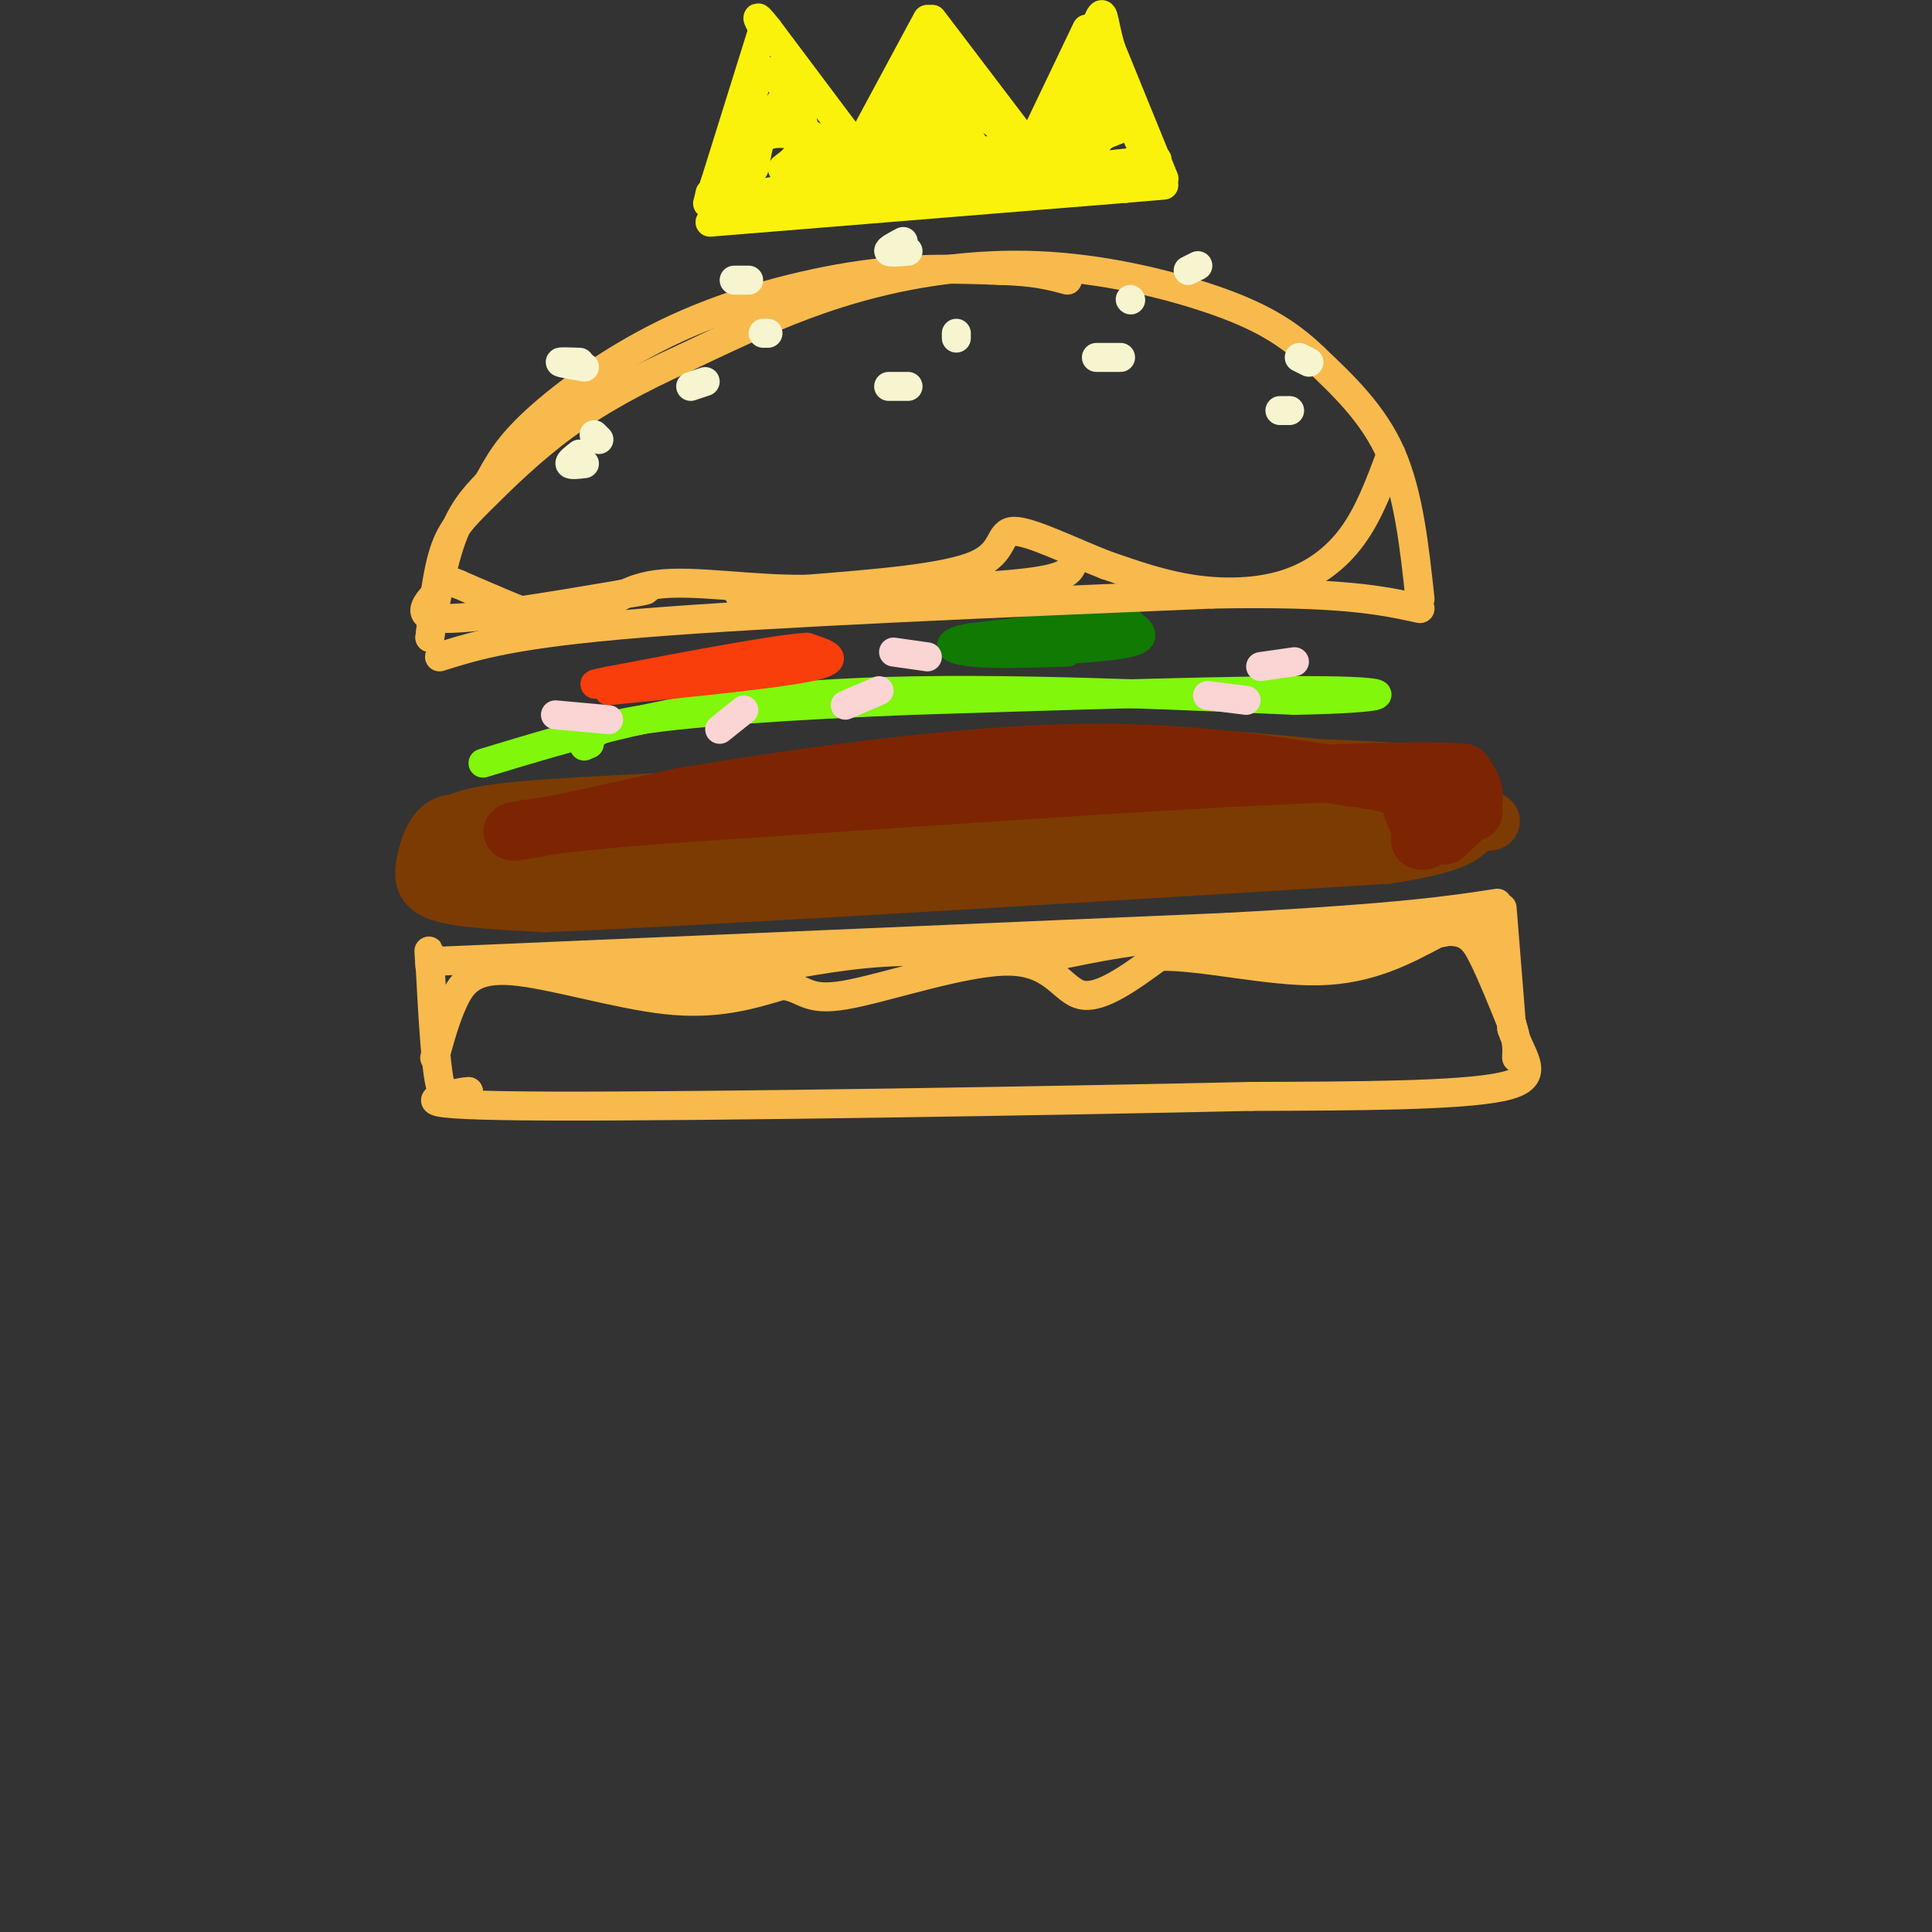 <svg viewBox='0 0 400 400' version='1.1' xmlns='http://www.w3.org/2000/svg' xmlns:xlink='http://www.w3.org/1999/xlink'><rect x="0" y="0" width="400" height="400" fill="#333333" stroke="none"/><g fill='none' stroke='rgb(124,59,2)' stroke-width='12' stroke-linecap='round' stroke-linejoin='round'><path d='M284,164c-9.750,2.583 -19.500,5.167 -28,6c-8.500,0.833 -15.750,-0.083 -23,-1'/><path d='M233,169c-13.262,1.869 -34.917,7.042 -49,7c-14.083,-0.042 -20.595,-5.298 -32,-7c-11.405,-1.702 -27.702,0.149 -44,2'/><path d='M108,171c-10.191,-0.086 -13.670,-1.301 -16,0c-2.330,1.301 -3.512,5.120 -4,8c-0.488,2.880 -0.282,4.823 4,6c4.282,1.177 12.641,1.589 21,2'/><path d='M113,187c32.500,-1.333 103.250,-5.667 174,-10'/><path d='M287,177c28.833,-4.262 13.917,-9.917 8,-13c-5.917,-3.083 -2.833,-3.595 -5,-4c-2.167,-0.405 -9.583,-0.702 -17,-1'/><path d='M273,159c-10.111,-0.956 -26.889,-2.844 -48,-2c-21.111,0.844 -46.556,4.422 -72,8'/><path d='M153,165c-22.929,1.690 -44.250,1.917 -54,4c-9.750,2.083 -7.929,6.024 -5,8c2.929,1.976 6.964,1.988 11,2'/><path d='M105,179c33.000,-1.167 110.000,-5.083 187,-9'/><path d='M292,170c30.136,-0.911 11.974,1.313 3,0c-8.974,-1.313 -8.762,-6.161 -23,-8c-14.238,-1.839 -42.925,-0.668 -61,1c-18.075,1.668 -25.537,3.834 -33,6'/><path d='M178,169c-9.000,1.833 -15.000,3.417 -21,5'/></g>
<g fill='none' stroke='rgb(125,37,2)' stroke-width='12' stroke-linecap='round' stroke-linejoin='round'><path d='M299,173c2.667,-2.417 5.333,-4.833 6,-7c0.667,-2.167 -0.667,-4.083 -2,-6'/><path d='M303,160c-8.167,-0.833 -27.583,0.083 -47,1'/><path d='M256,161c-28.333,1.500 -75.667,4.750 -123,8'/><path d='M133,169c-26.156,2.222 -30.044,3.778 -25,3c5.044,-0.778 19.022,-3.889 33,-7'/><path d='M141,165c19.489,-3.311 51.711,-8.089 77,-9c25.289,-0.911 43.644,2.044 62,5'/><path d='M280,161c12.178,1.578 11.622,3.022 12,5c0.378,1.978 1.689,4.489 3,7'/><path d='M295,173c0.333,1.333 -0.333,1.167 -1,1'/><path d='M305,168c0.000,0.000 0.100,0.100 0.1,0.1'/></g>
<g fill='none' stroke='rgb(128,247,11)' stroke-width='6' stroke-linecap='round' stroke-linejoin='round'><path d='M100,158c19.500,-5.917 39.000,-11.833 67,-14c28.000,-2.167 64.500,-0.583 101,1'/><path d='M268,145c20.822,-0.378 22.378,-1.822 6,-2c-16.378,-0.178 -50.689,0.911 -85,2'/><path d='M189,145c-25.178,0.978 -45.622,2.422 -56,4c-10.378,1.578 -10.689,3.289 -11,5'/><path d='M122,154c-1.833,0.833 -0.917,0.417 0,0'/></g>
<g fill='none' stroke='rgb(249,61,11)' stroke-width='6' stroke-linecap='round' stroke-linejoin='round'><path d='M126,143c17.583,-1.750 35.167,-3.500 42,-5c6.833,-1.500 2.917,-2.750 -1,-4'/><path d='M167,134c-7.000,0.500 -24.000,3.750 -41,7'/><path d='M126,141c-6.167,1.167 -1.083,0.583 4,0'/></g>
<g fill='none' stroke='rgb(16,122,3)' stroke-width='6' stroke-linecap='round' stroke-linejoin='round'><path d='M211,135c9.583,-0.500 19.167,-1.000 23,-2c3.833,-1.000 1.917,-2.500 0,-4'/><path d='M234,129c-5.500,-0.167 -19.250,1.417 -33,3'/><path d='M201,132c-6.022,1.133 -4.578,2.467 0,3c4.578,0.533 12.289,0.267 20,0'/></g>
<g fill='none' stroke='rgb(251,212,212)' stroke-width='6' stroke-linecap='round' stroke-linejoin='round'><path d='M175,146c0.000,0.000 7.000,-3.000 7,-3'/><path d='M185,135c0.000,0.000 7.000,1.000 7,1'/><path d='M250,144c0.000,0.000 8.000,1.000 8,1'/><path d='M261,138c0.000,0.000 7.000,-1.000 7,-1'/><path d='M154,147c0.000,0.000 -5.000,4.000 -5,4'/><path d='M115,148c0.000,0.000 11.000,1.000 11,1'/></g>
<g fill='none' stroke='rgb(248,186,77)' stroke-width='6' stroke-linecap='round' stroke-linejoin='round'><path d='M91,199c0.000,0.000 163.000,-7.000 163,-7'/><path d='M254,192c36.500,-2.000 46.250,-3.500 56,-5'/><path d='M311,188c0.000,0.000 2.000,25.000 2,25'/><path d='M313,213c2.178,6.467 6.622,10.133 -2,12c-8.622,1.867 -30.311,1.933 -52,2'/><path d='M259,227c-39.556,0.889 -112.444,2.111 -145,2c-32.556,-0.111 -24.778,-1.556 -17,-3'/><path d='M97,226c-3.889,0.200 -5.111,2.200 -6,-2c-0.889,-4.200 -1.444,-14.600 -2,-25'/><path d='M89,199c-0.333,-4.000 -0.167,-1.500 0,1'/><path d='M90,219c1.143,-4.196 2.286,-8.393 4,-12c1.714,-3.607 4.000,-6.625 12,-6c8.000,0.625 21.714,4.893 32,6c10.286,1.107 17.143,-0.946 24,-3'/><path d='M162,204c4.785,0.550 4.746,3.426 13,2c8.254,-1.426 24.799,-7.153 34,-7c9.201,0.153 11.057,6.187 15,7c3.943,0.813 9.971,-3.593 16,-8'/><path d='M240,198c8.711,-0.222 22.489,3.222 33,3c10.511,-0.222 17.756,-4.111 25,-8'/><path d='M298,193c5.622,-0.756 7.178,1.356 9,5c1.822,3.644 3.911,8.822 6,14'/><path d='M313,212c1.167,3.500 1.083,5.250 1,7'/><path d='M308,194c0.000,0.000 -3.000,-3.000 -3,-3'/><path d='M299,193c-8.000,1.417 -16.000,2.833 -25,3c-9.000,0.167 -19.000,-0.917 -29,-2'/><path d='M245,194c-9.333,0.333 -18.167,2.167 -27,4'/><path d='M218,198c-9.756,0.222 -20.644,-1.222 -31,-1c-10.356,0.222 -20.178,2.111 -30,4'/><path d='M157,201c-11.500,0.667 -25.250,0.333 -39,0'/><path d='M91,136c7.667,-2.417 15.333,-4.833 42,-7c26.667,-2.167 72.333,-4.083 118,-6'/><path d='M251,123c26.833,-0.500 34.917,1.250 43,3'/><path d='M294,124c-1.167,-10.833 -2.333,-21.667 -6,-30c-3.667,-8.333 -9.833,-14.167 -16,-20'/><path d='M272,74c-5.563,-5.352 -11.470,-8.734 -21,-12c-9.530,-3.266 -22.681,-6.418 -36,-7c-13.319,-0.582 -26.805,1.405 -39,5c-12.195,3.595 -23.097,8.797 -34,14'/><path d='M142,74c-10.010,4.545 -18.033,8.909 -25,14c-6.967,5.091 -12.876,10.909 -17,15c-4.124,4.091 -6.464,6.455 -8,11c-1.536,4.545 -2.268,11.273 -3,18'/><path d='M89,132c0.067,-0.844 1.733,-11.956 4,-19c2.267,-7.044 5.133,-10.022 8,-13'/><path d='M101,100c2.258,-3.976 3.904,-7.416 10,-13c6.096,-5.584 16.641,-13.311 29,-19c12.359,-5.689 26.531,-9.340 38,-11c11.469,-1.660 20.234,-1.330 29,-1'/><path d='M207,56c7.167,0.167 10.583,1.083 14,2'/><path d='M288,94c-2.256,6.113 -4.512,12.226 -8,17c-3.488,4.774 -8.208,8.208 -14,10c-5.792,1.792 -12.655,1.940 -19,1c-6.345,-0.940 -12.173,-2.970 -18,-5'/><path d='M229,117c-7.024,-2.714 -15.583,-7.000 -19,-7c-3.417,0.000 -1.690,4.286 -8,7c-6.310,2.714 -20.655,3.857 -35,5'/><path d='M167,122c-11.692,0.145 -23.423,-1.992 -31,-1c-7.577,0.992 -11.002,5.113 -14,7c-2.998,1.887 -5.571,1.539 -10,0c-4.429,-1.539 -10.715,-4.270 -17,-7'/><path d='M95,121c-3.083,-1.274 -2.292,-0.958 -4,1c-1.708,1.958 -5.917,5.560 0,6c5.917,0.440 21.958,-2.280 38,-5'/><path d='M129,123c6.833,-1.000 4.917,-1.000 3,-1'/><path d='M153,123c22.250,-0.500 44.500,-1.000 56,-2c11.500,-1.000 12.250,-2.500 13,-4'/></g>
<g fill='none' stroke='rgb(247,245,208)' stroke-width='6' stroke-linecap='round' stroke-linejoin='round'><path d='M120,75c-2.083,-0.083 -4.167,-0.167 -4,0c0.167,0.167 2.583,0.583 5,1'/><path d='M143,80c1.500,-0.500 3.000,-1.000 3,-1c0.000,0.000 -1.500,0.500 -3,1'/><path d='M158,69c0.000,0.000 1.000,0.000 1,0'/><path d='M155,58c0.000,0.000 -3.000,0.000 -3,0'/><path d='M187,80c-1.583,0.000 -3.167,0.000 -3,0c0.167,0.000 2.083,0.000 4,0'/><path d='M198,70c0.000,0.000 0.000,-1.000 0,-1'/><path d='M187,50c-1.583,0.833 -3.167,1.667 -3,2c0.167,0.333 2.083,0.167 4,0'/><path d='M227,74c0.000,0.000 5.000,0.000 5,0'/><path d='M234,62c0.000,0.000 0.100,0.100 0.1,0.1'/><path d='M246,56c0.000,0.000 2.000,-1.000 2,-1'/><path d='M265,85c0.000,0.000 2.000,0.000 2,0'/><path d='M269,74c0.000,0.000 2.000,1.000 2,1'/><path d='M121,96c-1.417,0.167 -2.833,0.333 -3,0c-0.167,-0.333 0.917,-1.167 2,-2'/><path d='M123,90c0.000,0.000 1.000,1.000 1,1'/></g>
<g fill='none' stroke='rgb(251,242,11)' stroke-width='6' stroke-linecap='round' stroke-linejoin='round'><path d='M147,46c0.000,0.000 86.000,-7.000 86,-7'/><path d='M233,39c14.167,-1.167 6.583,-0.583 -1,0'/><path d='M239,36c0.000,0.000 -13.000,-28.000 -13,-28'/><path d='M225,6c0.000,0.000 -11.000,23.000 -11,23'/><path d='M212,29c0.000,0.000 -19.000,-25.000 -19,-25'/><path d='M192,4c0.000,0.000 -14.000,26.000 -14,26'/><path d='M177,30c0.000,0.000 -18.000,-24.000 -18,-24'/><path d='M159,6c-3.167,-4.000 -2.083,-2.000 -1,0'/><path d='M158,6c0.000,0.000 -10.000,32.000 -10,32'/><path d='M148,38c-1.833,5.667 -1.417,3.833 -1,2'/><path d='M149,44c0.000,0.000 82.000,-10.000 82,-10'/><path d='M231,34c14.000,-1.667 8.000,-0.833 2,0'/><path d='M241,37c0.000,0.000 -11.000,-27.000 -11,-27'/><path d='M230,10c-1.933,-6.467 -1.267,-9.133 -3,-5c-1.733,4.133 -5.867,15.067 -10,26'/><path d='M217,31c0.801,0.112 7.802,-12.609 10,-14c2.198,-1.391 -0.408,8.549 0,11c0.408,2.451 3.831,-2.585 5,-4c1.169,-1.415 0.085,0.793 -1,3'/><path d='M231,27c-2.378,1.133 -7.822,2.467 -9,3c-1.178,0.533 1.911,0.267 5,0'/><path d='M213,31c0.000,0.000 -22.000,-17.000 -22,-17'/><path d='M191,14c-6.578,2.467 -12.022,17.133 -16,21c-3.978,3.867 -6.489,-3.067 -9,-10'/><path d='M166,25c-2.911,-4.800 -5.689,-11.800 -8,-10c-2.311,1.800 -4.156,12.400 -6,23'/><path d='M152,38c-3.778,4.689 -10.222,4.911 0,3c10.222,-1.911 37.111,-5.956 64,-10'/><path d='M216,31c-0.119,-0.905 -32.417,1.833 -38,1c-5.583,-0.833 15.548,-5.238 23,-7c7.452,-1.762 1.226,-0.881 -5,0'/><path d='M196,25c-3.874,0.650 -11.057,2.276 -10,1c1.057,-1.276 10.356,-5.456 11,-6c0.644,-0.544 -7.365,2.546 -9,3c-1.635,0.454 3.104,-1.727 5,-4c1.896,-2.273 0.948,-4.636 0,-7'/><path d='M193,12c-0.086,-2.818 -0.301,-6.364 1,-3c1.301,3.364 4.120,13.636 6,18c1.880,4.364 2.823,2.818 -2,3c-4.823,0.182 -15.411,2.091 -26,4'/><path d='M172,34c-6.542,0.967 -9.898,1.383 -10,1c-0.102,-0.383 3.049,-1.565 4,-5c0.951,-3.435 -0.300,-9.124 -2,-10c-1.700,-0.876 -3.850,3.062 -6,7'/><path d='M158,27c-1.343,3.357 -1.700,8.250 -2,8c-0.300,-0.250 -0.542,-5.644 3,-7c3.542,-1.356 10.869,1.327 13,2c2.131,0.673 -0.935,-0.663 -4,-2'/><path d='M168,28c-0.333,0.000 0.833,1.000 2,2'/></g>
</svg>